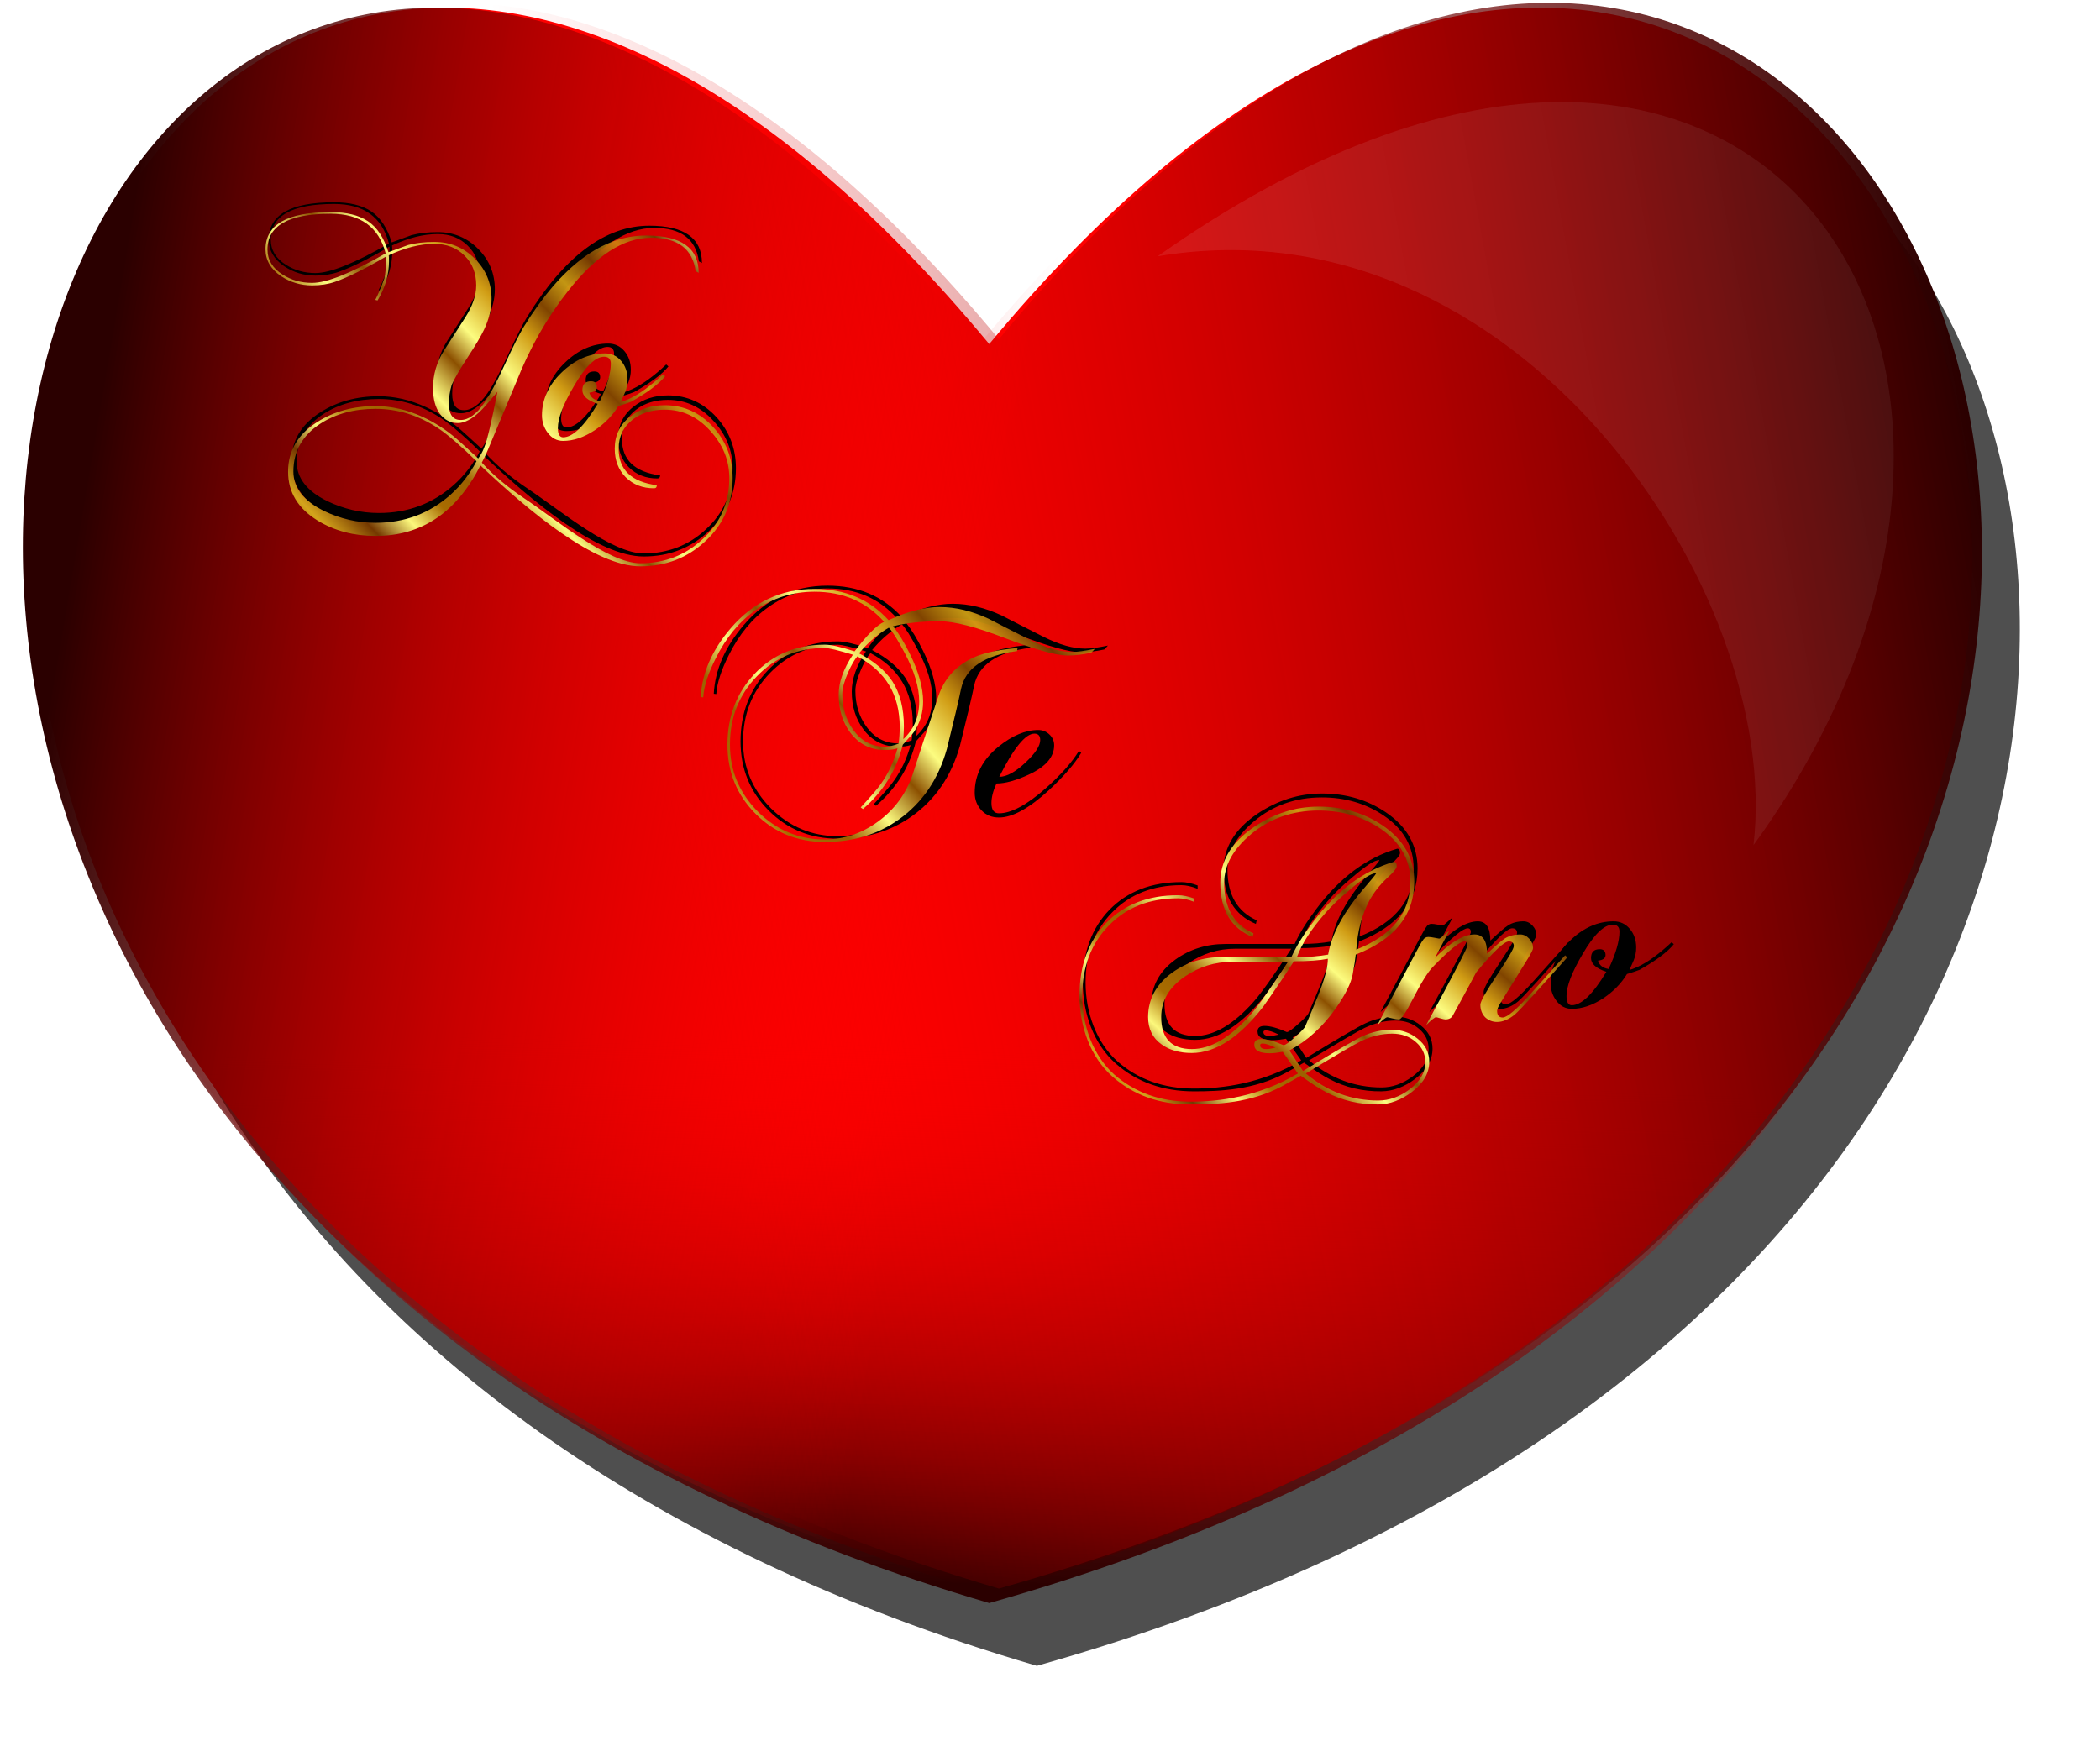 <?xml version="1.0" encoding="UTF-8"?>
<svg version="1.1" viewBox="0 0 542.46 451.09" xmlns="http://www.w3.org/2000/svg" xmlns:xlink="http://www.w3.org/1999/xlink">
<defs>
<filter id="j" x="-.107" y="-.106" width="1.214" height="1.212" color-interpolation-filters="sRGB">
<feGaussianBlur stdDeviation="8.473"/>
</filter>
<linearGradient id="i" x1="-368.12" x2="-364.66" y1="677.43" y2="535.84" gradientTransform="translate(267.5 -218.96)" gradientUnits="userSpaceOnUse">
<stop stop-color="#2b0000" offset="0"/>
<stop stop-color="#F00" stop-opacity="0" offset="1"/>
</linearGradient>
<linearGradient id="h" x1="-610.89" x2="-375.76" y1="455.76" y2="495.53" gradientTransform="translate(265 -221.46)" gradientUnits="userSpaceOnUse">
<stop stop-color="#2b0000" offset="0"/>
<stop stop-color="#F00" stop-opacity="0" offset="1"/>
</linearGradient>
<linearGradient id="g" x1="-114.69" x2="-465.66" y1="403.9" y2="467.87" gradientTransform="translate(270 -222.71)" gradientUnits="userSpaceOnUse">
<stop stop-color="#2b0000" offset="0"/>
<stop stop-color="#F00" stop-opacity="0" offset="1"/>
</linearGradient>
<filter id="k" x="-.107" y="-.106" width="1.214" height="1.212" color-interpolation-filters="sRGB">
<feGaussianBlur stdDeviation="8.473"/>
</filter>
<linearGradient id="a">
<stop stop-color="#783c00" offset="0"/>
<stop stop-color="#d4a41c" offset=".076"/>
<stop stop-color="#743800" offset=".14"/>
<stop stop-color="#fcf87c" offset=".204"/>
<stop stop-color="#a86c00" offset=".269"/>
<stop stop-color="#9c6000" offset=".342"/>
<stop stop-color="#fcfc80" offset=".413"/>
<stop stop-color="#8c5000" offset=".485"/>
<stop stop-color="#fcfc80" offset=".546"/>
<stop stop-color="#d09c14" offset=".627"/>
<stop stop-color="#804400" offset=".688"/>
<stop stop-color="#d0a014" stop-opacity=".937" offset=".75"/>
<stop stop-color="#743800" offset=".818"/>
<stop stop-color="#d0a014" stop-opacity=".749" offset=".878"/>
<stop stop-color="#743800" offset=".941"/>
<stop stop-color="#fcfc80" offset="1"/>
</linearGradient>
<filter id="n" color-interpolation-filters="sRGB">
<feGaussianBlur stdDeviation="1.672"/>
</filter>
<filter id="m" color-interpolation-filters="sRGB">
<feGaussianBlur stdDeviation="2.122"/>
</filter>
<filter id="l" color-interpolation-filters="sRGB">
<feGaussianBlur stdDeviation="2.296"/>
</filter>
<filter id="o" color-interpolation-filters="sRGB">
<feGaussianBlur stdDeviation="8.625"/>
</filter>
<linearGradient id="f" x1="-657.31" x2="-545.04" y1="400.86" y2="301.29" gradientUnits="userSpaceOnUse" xlink:href="#a"/>
<linearGradient id="e" x1="-520.31" x2="-439.45" y1="395.52" y2="305.97" gradientTransform="translate(100.81 72.892)" gradientUnits="userSpaceOnUse">
<stop stop-color="#783c00" offset="0"/>
<stop stop-color="#d4a41c" offset=".076"/>
<stop stop-color="#743800" offset=".135"/>
<stop stop-color="#fcf87c" offset=".204"/>
<stop stop-color="#a86c00" offset=".269"/>
<stop stop-color="#9c6000" offset=".342"/>
<stop stop-color="#fcfc80" offset=".413"/>
<stop stop-color="#8c5000" offset=".485"/>
<stop stop-color="#fcfc80" offset=".546"/>
<stop stop-color="#d09c14" offset=".627"/>
<stop stop-color="#804400" offset=".688"/>
<stop stop-color="#d0a014" stop-opacity=".937" offset=".75"/>
<stop stop-color="#743800" offset=".818"/>
<stop stop-color="#d0a014" stop-opacity=".749" offset=".878"/>
<stop stop-color="#743800" offset=".941"/>
<stop stop-color="#fcfc80" offset="1"/>
</linearGradient>
<linearGradient id="d" x1="-520.31" x2="-439.45" y1="395.52" y2="305.97" gradientTransform="translate(100.81 72.892)" gradientUnits="userSpaceOnUse" xlink:href="#a"/>
<linearGradient id="c" x1="-764.9" x2="-670.68" y1="402.2" y2="311.32" gradientTransform="translate(265.31 -72.843)" gradientUnits="userSpaceOnUse" xlink:href="#a"/>
<linearGradient id="b" x1="-764.9" x2="-670.68" y1="402.2" y2="311.32" gradientTransform="translate(264.95 -68.382)" gradientUnits="userSpaceOnUse" xlink:href="#a"/>
</defs>
<g transform="translate(357.79 -48.994)">
<path d="m-89.964 479.39c-413.55-121.24-233.37-604.64 0-322.78 233.37-281.86 429.81 201.54 0 322.78z" filter="url(#o)" opacity=".831"/>
<path d="m-102.26 460.67c-413.55-121.24-233.37-604.64 0-322.78 233.37-281.86 429.81 201.54 0 322.78z" fill="#F00"/>
<path d="m-58.713 115.19c154.57-109.08 244.52 27.29 153.88 152.15 7.653-65.92-61.564-167.65-153.88-152.15z" fill="#FFF" fill-opacity=".164" filter="url(#j)" opacity=".648"/>
<path d="m-102.26 463.17c-413.55-121.24-233.37-604.64 0-322.78 233.37-281.86 429.81 201.54 0 322.78z" fill="url(#i)"/>
<path d="m-99.758 459.42c-413.55-121.24-233.37-604.64 0-322.78 233.37-281.86 429.81 201.54 0 322.78z" fill="url(#g)"/>
<path d="m-104.76 460.67c-413.55-121.24-233.37-604.64 0-322.78 233.37-281.86 429.81 201.54 0 322.78z" fill="url(#h)"/>
<path d="m-58.713 115.19c154.57-109.08 244.52 27.29 153.88 152.15 7.653-65.92-61.564-167.65-153.88-152.15z" fill="#FFF" fill-opacity=".164" filter="url(#k)" opacity=".608"/>
</g>
<g transform="translate(506.04 -289.4)">
<g transform="translate(69.53 98.693)" filter="url(#m)">
<path d="m-385.47 311.66c-1.1e-4 6.528-2.328 11.952-6.984 16.272-4.656 4.368-10.272 6.552-16.848 6.552-11.76-3e-5 -28.746-14.161-41.322-26.065-6.144 12.144-15.168 18.216-27.072 18.216-5.616-3e-5 -10.608-1.32-14.976-3.96-5.088-3.12-7.632-7.344-7.632-12.672 0-5.376 2.52-9.648 7.56-12.816 4.32-2.736 9.336-4.104 15.048-4.104 4.032 1e-5 8.088 0.936 12.168 2.808 3.12 1.44 6.048 3.336 8.784 5.688 0.72 0.624 2.568 2.304 5.544 5.04 0.624-0.816 1.128-1.728 1.512-2.736 0.816-1.968 1.968-6.792 3.456-14.472-2.208 2.64-3.696 4.32-4.464 5.04-2.112 2.016-4.032 3.024-5.76 3.024-1.92 0-3.48-0.816-4.68-2.448-1.152-1.632-1.728-3.816-1.728-6.552-4e-5 -3.552 0.96-6.816 2.88-9.792l5.4-8.424c1.92-2.976 2.88-5.76 2.88-8.352-5e-5 -3.168-1.008-5.736-3.024-7.704-2.016-2.016-4.608-3.024-7.776-3.024-3.648 5e-5 -7.584 0.984-11.808 2.952 0.048 0.336 0.072 0.84 0.072 1.512-3e-5 3.504-0.984 6.888-2.952 10.152l-0.576-0.144c0.576-1.104 1.344-2.928 2.304-5.472 0.336-1.392 0.504-3.312 0.504-5.76-5.472 3.216-9.864 5.4-13.176 6.552-1.824 0.624-3.816 0.936-5.976 0.936-2.928 4e-5 -5.592-0.792-7.992-2.376-2.688-1.824-4.032-4.128-4.032-6.912 0-6.432 5.616-9.648 16.848-9.648 4.08 6e-5 7.296 0.792 9.648 2.376 2.352 1.584 4.104 4.248 5.256 7.992l5.112-1.872c1.968-0.528 4.224-0.792 6.768-0.792 4.08 5e-5 7.56 1.44 10.44 4.32s4.32 6.36 4.32 10.44c-5e-5 2.544-0.648 5.184-1.944 7.92-0.768 1.632-2.16 3.984-4.176 7.056s-3.408 5.472-4.176 7.2c-0.48 1.632-0.72 3.24-0.72 4.824-4e-5 2.832 1.008 4.248 3.024 4.248s4.032-1.44 6.048-4.32c1.536-2.208 3.288-5.472 5.256-9.792 2.208-4.8 3.888-8.136 5.04-10.008 9.696-15.696 20.208-23.544 31.536-23.544 9.072 5e-5 13.608 3.216 13.608 9.648-0.48-0.288-0.744-0.432-0.792-0.432-0.768-5.76-4.608-8.64-11.52-8.64-7.104 5e-5 -14.28 4.632-21.528 13.896-5.376 6.816-9.792 14.592-13.248 23.328-1.584 3.744-4.056 9.648-7.416 17.712-0.432 1.056-0.936 2.112-1.512 3.168 2.928 3.216 6.576 6.288 10.944 9.216 8.544 5.712 21.762 16.776 30.018 16.777 6.336-3e-5 11.736-2.112 16.2-6.336 4.512-4.176 6.768-9.408 6.768-15.696-1.1e-4 -4.56-1.656-8.64-4.968-12.24-3.264-3.6-7.176-5.4-11.736-5.4-3.264 1e-5 -6 0.84-8.208 2.52-2.448 1.872-3.672 4.392-3.672 7.56-8e-5 5.424 3.288 8.568 9.864 9.432-9e-5 0.528-0.24 0.792-0.72 0.792-2.976-1e-5 -5.424-0.96-7.344-2.88-1.872-1.92-2.808-4.368-2.808-7.344-8e-5 -3.456 1.32-6.216 3.96-8.28 2.448-1.968 5.424-2.952 8.928-2.952 4.944 1e-5 9.144 1.896 12.6 5.688 3.312 3.696 4.968 8.064 4.968 13.104m-89.634-58.033c-1.776-6.816-6.504-10.224-14.184-10.224-10.896 6e-5 -16.344 3.072-16.344 9.216 0 2.688 1.296 4.848 3.888 6.48 2.256 1.44 4.8 2.16 7.632 2.16 3.84 4e-5 10.176-2.544 19.008-7.632m23.472 53.712c-4.08-3.984-7.368-6.816-9.864-8.496-5.088-3.36-10.488-5.04-16.2-5.04-5.52 1e-5 -10.272 1.272-14.256 3.816-4.656 3.024-6.984 7.152-6.984 12.384 0 4.176 2.616 7.56 7.848 10.152 4.272 2.064 8.736 3.096 13.392 3.096 7.488-2e-5 13.944-2.424 19.368-7.272 2.688-2.4 4.92-5.28 6.696-8.64"/>
<path d="m-402.9 285.38c-1.632 2.016-4.584 4.224-8.856 6.624-0.72 0.288-1.8 0.648-3.24 1.08-1.488 2.448-3.528 4.536-6.12 6.264-2.784 1.824-5.496 2.736-8.136 2.736-1.632 0-2.976-0.72-4.032-2.16-0.96-1.296-1.44-2.784-1.44-4.464 0-4.08 1.68-7.752 5.04-11.016 3.408-3.312 7.152-4.968 11.232-4.968 1.68 2e-5 3.072 0.648 4.176 1.944s1.656 2.904 1.656 4.824c-2e-5 1.152-0.216 2.256-0.648 3.312-0.192 0.48-0.552 1.296-1.08 2.448 0.384-0.048 1.104-0.312 2.16-0.792 2.592-1.2 5.496-3.312 8.712-6.336l0.576 0.504m-14.04-3.24c-1e-5 -1.2-0.576-1.8-1.728-1.8-2.256 2e-5 -4.848 2.52-7.776 7.56-2.784 4.704-4.176 8.328-4.176 10.872 0 1.584 0.456 2.376 1.368 2.376 2.496 0 5.472-2.88 8.928-8.64-2.64-0.864-3.96-2.04-3.96-3.528-1e-5 -1.536 0.744-2.304 2.232-2.304 1.008 2e-5 1.512 0.504 1.512 1.512-1e-5 0.816-0.648 1.296-1.944 1.44 0.336 1.2 1.248 1.92 2.736 2.16 1.872-3.984 2.808-7.2 2.808-9.648"/>
</g>
<g transform="translate(68.683 101.23)">
<path d="m-385.47 311.66c-1.1e-4 6.528-2.328 11.952-6.984 16.272-4.656 4.368-10.272 6.552-16.848 6.552-11.76-3e-5 -28.746-14.161-41.322-26.065-6.144 12.144-15.168 18.216-27.072 18.216-5.616-3e-5 -10.608-1.32-14.976-3.96-5.088-3.12-7.632-7.344-7.632-12.672 0-5.376 2.52-9.648 7.56-12.816 4.32-2.736 9.336-4.104 15.048-4.104 4.032 1e-5 8.088 0.936 12.168 2.808 3.12 1.44 6.048 3.336 8.784 5.688 0.72 0.624 2.568 2.304 5.544 5.04 0.624-0.816 1.128-1.728 1.512-2.736 0.816-1.968 1.968-6.792 3.456-14.472-2.208 2.64-3.696 4.32-4.464 5.04-2.112 2.016-4.032 3.024-5.76 3.024-1.92 0-3.48-0.816-4.68-2.448-1.152-1.632-1.728-3.816-1.728-6.552-4e-5 -3.552 0.96-6.816 2.88-9.792l5.4-8.424c1.92-2.976 2.88-5.76 2.88-8.352-5e-5 -3.168-1.008-5.736-3.024-7.704-2.016-2.016-4.608-3.024-7.776-3.024-3.648 5e-5 -7.584 0.984-11.808 2.952 0.048 0.336 0.072 0.84 0.072 1.512-3e-5 3.504-0.984 6.888-2.952 10.152l-0.576-0.144c0.576-1.104 1.344-2.928 2.304-5.472 0.336-1.392 0.504-3.312 0.504-5.76-5.472 3.216-9.864 5.4-13.176 6.552-1.824 0.624-3.816 0.936-5.976 0.936-2.928 4e-5 -5.592-0.792-7.992-2.376-2.688-1.824-4.032-4.128-4.032-6.912 0-6.432 5.616-9.648 16.848-9.648 4.08 6e-5 7.296 0.792 9.648 2.376 2.352 1.584 4.104 4.248 5.256 7.992l5.112-1.872c1.968-0.528 4.224-0.792 6.768-0.792 4.08 5e-5 7.56 1.44 10.44 4.32s4.32 6.36 4.32 10.44c-5e-5 2.544-0.648 5.184-1.944 7.92-0.768 1.632-2.16 3.984-4.176 7.056s-3.408 5.472-4.176 7.2c-0.48 1.632-0.72 3.24-0.72 4.824-4e-5 2.832 1.008 4.248 3.024 4.248s4.032-1.44 6.048-4.32c1.536-2.208 3.288-5.472 5.256-9.792 2.208-4.8 3.888-8.136 5.04-10.008 9.696-15.696 20.208-23.544 31.536-23.544 9.072 5e-5 13.608 3.216 13.608 9.648-0.48-0.288-0.744-0.432-0.792-0.432-0.768-5.76-4.608-8.64-11.52-8.64-7.104 5e-5 -14.28 4.632-21.528 13.896-5.376 6.816-9.792 14.592-13.248 23.328-1.584 3.744-4.056 9.648-7.416 17.712-0.432 1.056-0.936 2.112-1.512 3.168 2.928 3.216 6.576 6.288 10.944 9.216 8.544 5.712 21.762 16.776 30.018 16.777 6.336-3e-5 11.736-2.112 16.2-6.336 4.512-4.176 6.768-9.408 6.768-15.696-1.1e-4 -4.56-1.656-8.64-4.968-12.24-3.264-3.6-7.176-5.4-11.736-5.4-3.264 1e-5 -6 0.84-8.208 2.52-2.448 1.872-3.672 4.392-3.672 7.56-8e-5 5.424 3.288 8.568 9.864 9.432-9e-5 0.528-0.24 0.792-0.72 0.792-2.976-1e-5 -5.424-0.96-7.344-2.88-1.872-1.92-2.808-4.368-2.808-7.344-8e-5 -3.456 1.32-6.216 3.96-8.28 2.448-1.968 5.424-2.952 8.928-2.952 4.944 1e-5 9.144 1.896 12.6 5.688 3.312 3.696 4.968 8.064 4.968 13.104m-89.634-58.033c-1.776-6.816-6.504-10.224-14.184-10.224-10.896 6e-5 -16.344 3.072-16.344 9.216 0 2.688 1.296 4.848 3.888 6.48 2.256 1.44 4.8 2.16 7.632 2.16 3.84 4e-5 10.176-2.544 19.008-7.632m23.472 53.712c-4.08-3.984-7.368-6.816-9.864-8.496-5.088-3.36-10.488-5.04-16.2-5.04-5.52 1e-5 -10.272 1.272-14.256 3.816-4.656 3.024-6.984 7.152-6.984 12.384 0 4.176 2.616 7.56 7.848 10.152 4.272 2.064 8.736 3.096 13.392 3.096 7.488-2e-5 13.944-2.424 19.368-7.272 2.688-2.4 4.92-5.28 6.696-8.64" fill="url(#c)"/>
<path d="m-402.9 285.38c-1.632 2.016-4.584 4.224-8.856 6.624-0.72 0.288-1.8 0.648-3.24 1.08-1.488 2.448-3.528 4.536-6.12 6.264-2.784 1.824-5.496 2.736-8.136 2.736-1.632 0-2.976-0.72-4.032-2.16-0.96-1.296-1.44-2.784-1.44-4.464 0-4.08 1.68-7.752 5.04-11.016 3.408-3.312 7.152-4.968 11.232-4.968 1.68 2e-5 3.072 0.648 4.176 1.944s1.656 2.904 1.656 4.824c-2e-5 1.152-0.216 2.256-0.648 3.312-0.192 0.48-0.552 1.296-1.08 2.448 0.384-0.048 1.104-0.312 2.16-0.792 2.592-1.2 5.496-3.312 8.712-6.336l0.576 0.504m-14.04-3.24c-1e-5 -1.2-0.576-1.8-1.728-1.8-2.256 2e-5 -4.848 2.52-7.776 7.56-2.784 4.704-4.176 8.328-4.176 10.872 0 1.584 0.456 2.376 1.368 2.376 2.496 0 5.472-2.88 8.928-8.64-2.64-0.864-3.96-2.04-3.96-3.528-1e-5 -1.536 0.744-2.304 2.232-2.304 1.008 2e-5 1.512 0.504 1.512 1.512-1e-5 0.816-0.648 1.296-1.944 1.44 0.336 1.2 1.248 1.92 2.736 2.16 1.872-3.984 2.808-7.2 2.808-9.648" fill="url(#b)"/>
</g>
</g>
<g transform="translate(631.86 -192.38)">
<g transform="translate(202.46 33.132)" filter="url(#n)">
<path d="m-548.13 326.04c-0.144 0.144-0.312 0.336-0.504 0.576-0.192 0.192-0.336 0.336-0.432 0.432-2.256 0.48-4.272 0.72-6.048 0.72-2.88 4e-5 -8.184-1.464-15.912-4.392-7.68-2.976-13.416-4.464-17.208-4.464-4.56 5e-5 -8.568 0.432-12.024 1.296 1.392 1.68 2.856 4.08 4.392 7.2 2.256 4.608 3.384 8.688 3.384 12.24-5e-5 2.832-0.768 5.424-2.304 7.776-0.24 0.384-1.224 1.512-2.952 3.384-1.584 6.528-5.016 12.072-10.296 16.632l-0.576-0.432c2.688-2.88 4.44-4.92 5.256-6.12 1.92-2.736 3.336-5.784 4.248-9.144-0.864 0.288-1.944 0.432-3.24 0.432-3.696 2e-5 -6.672-1.488-8.928-4.464-2.016-2.688-3.024-5.952-3.024-9.792-3e-5 -3.264 1.224-6.72 3.672-10.368-3.792-1.152-6.216-1.728-7.272-1.728-6.96 5e-5 -12.792 2.424-17.496 7.272-4.656 4.8-6.984 10.704-6.984 17.712 0 6.672 2.4 12.432 7.2 17.28 4.848 4.8 10.608 7.2 17.28 7.2 4.944 0 9.528-1.536 13.752-4.608s7.2-7.104 8.928-12.096c1.44-4.512 3.672-11.304 6.696-20.376 1.392-4.128 4.032-7.248 7.92-9.36 2.736-1.536 6.912-2.544 12.528-3.024l-0.144 0.792c-8.496 1.104-13.32 4.368-14.472 9.792-0.576 2.832-1.8 8.016-3.672 15.552-2.208 7.824-6.36 13.896-12.456 18.216-5.424 3.84-11.784 5.76-19.08 5.76-7.056 0-13.008-2.424-17.856-7.272s-7.272-10.8-7.272-17.856c0-7.296 2.352-13.416 7.056-18.36 4.752-4.992 10.776-7.488 18.072-7.488 1.632 5e-5 4.2 0.576 7.704 1.728 3.264-4.272 5.808-6.816 7.632-7.632-4.608-5.184-10.608-7.776-18-7.776-5.664 6e-5 -10.752 1.608-15.264 4.824-4.176 2.928-7.584 7.056-10.224 12.384-1.968 3.888-3.048 7.248-3.24 10.08l-0.648-0.072c0.336-6.192 2.904-12.096 7.704-17.712 5.808-6.816 13.032-10.224 21.672-10.224 7.872 6e-5 14.256 2.688 19.152 8.064 4.896-2.256 9.288-3.384 13.176-3.384 4.128 6e-5 8.352 1.008 12.672 3.024 2.4 1.248 6.024 3.096 10.872 5.544 4.032 2.016 7.608 3.024 10.728 3.024 1.344 4e-5 3.288-0.264 5.832-0.792m-45.36 13.608c-5e-5 -3.648-1.248-7.824-3.744-12.528-1.824-3.456-3.192-5.64-4.104-6.552-2.88 1.68-5.448 3.888-7.704 6.624 3.936 2.064 6.816 4.488 8.64 7.272 1.968 3.072 2.952 6.96 2.952 11.664-5e-5 0.624-0.048 1.704-0.144 3.24 2.736-2.544 4.104-5.784 4.104-9.72m-5.328 10.872c0.192-1.344 0.288-2.784 0.288-4.32-5e-5 -8.304-3.648-14.376-10.944-18.216-0.72 0.816-1.512 2.184-2.376 4.104-1.008 2.304-1.512 4.176-1.512 5.616-3e-5 3.552 0.936 6.624 2.808 9.216 2.064 2.928 4.8 4.392 8.208 4.392 1.056 2e-5 2.232-0.264 3.528-0.792"/>
<path d="m-555.03 353.76c-1.68 2.832-4.488 6.072-8.424 9.72-5.088 4.656-9.36 6.984-12.816 6.984-1.824 0-3.312-0.6-4.464-1.8-1.2-1.248-1.8-2.784-1.8-4.608 0-4.608 2.04-8.568 6.12-11.88 3.552-2.88 6.984-4.32 10.296-4.32 1.104 2e-5 2.064 0.384 2.88 1.152 0.816 0.768 1.224 1.704 1.224 2.808-2e-5 3.024-2.184 5.544-6.552 7.56-3.312 1.536-6.096 2.304-8.352 2.304-0.864 1.872-1.296 3.552-1.296 5.04 0 1.776 0.648 2.664 1.944 2.664 3.168 0 7.2-2.16 12.096-6.48 3.888-3.456 6.744-6.672 8.568-9.648l0.576 0.504m-10.584-3.312c-1e-5 -1.104-0.504-1.656-1.512-1.656-2.304 2e-5 -5.328 3.72-9.072 11.16 1.92 1e-5 4.2-1.248 6.84-3.744 2.496-2.352 3.744-4.272 3.744-5.76"/>
</g>
<g transform="translate(199.08 33.978)" fill="url(#f)">
<path d="m-548.13 326.04c-0.144 0.144-0.312 0.336-0.504 0.576-0.192 0.192-0.336 0.336-0.432 0.432-2.256 0.48-4.272 0.72-6.048 0.72-2.88 4e-5 -8.184-1.464-15.912-4.392-7.68-2.976-13.416-4.464-17.208-4.464-4.56 5e-5 -8.568 0.432-12.024 1.296 1.392 1.68 2.856 4.08 4.392 7.2 2.256 4.608 3.384 8.688 3.384 12.24-5e-5 2.832-0.768 5.424-2.304 7.776-0.24 0.384-1.224 1.512-2.952 3.384-1.584 6.528-5.016 12.072-10.296 16.632l-0.576-0.432c2.688-2.88 4.44-4.92 5.256-6.12 1.92-2.736 3.336-5.784 4.248-9.144-0.864 0.288-1.944 0.432-3.24 0.432-3.696 2e-5 -6.672-1.488-8.928-4.464-2.016-2.688-3.024-5.952-3.024-9.792-3e-5 -3.264 1.224-6.72 3.672-10.368-3.792-1.152-6.216-1.728-7.272-1.728-6.96 5e-5 -12.792 2.424-17.496 7.272-4.656 4.8-6.984 10.704-6.984 17.712 0 6.672 2.4 12.432 7.2 17.28 4.848 4.8 10.608 7.2 17.28 7.2 4.944 0 9.528-1.536 13.752-4.608s7.2-7.104 8.928-12.096c1.44-4.512 3.672-11.304 6.696-20.376 1.392-4.128 4.032-7.248 7.92-9.36 2.736-1.536 6.912-2.544 12.528-3.024l-0.144 0.792c-8.496 1.104-13.32 4.368-14.472 9.792-0.576 2.832-1.8 8.016-3.672 15.552-2.208 7.824-6.36 13.896-12.456 18.216-5.424 3.84-11.784 5.76-19.08 5.76-7.056 0-13.008-2.424-17.856-7.272s-7.272-10.8-7.272-17.856c0-7.296 2.352-13.416 7.056-18.36 4.752-4.992 10.776-7.488 18.072-7.488 1.632 5e-5 4.2 0.576 7.704 1.728 3.264-4.272 5.808-6.816 7.632-7.632-4.608-5.184-10.608-7.776-18-7.776-5.664 6e-5 -10.752 1.608-15.264 4.824-4.176 2.928-7.584 7.056-10.224 12.384-1.968 3.888-3.048 7.248-3.24 10.08l-0.648-0.072c0.336-6.192 2.904-12.096 7.704-17.712 5.808-6.816 13.032-10.224 21.672-10.224 7.872 6e-5 14.256 2.688 19.152 8.064 4.896-2.256 9.288-3.384 13.176-3.384 4.128 6e-5 8.352 1.008 12.672 3.024 2.4 1.248 6.024 3.096 10.872 5.544 4.032 2.016 7.608 3.024 10.728 3.024 1.344 4e-5 3.288-0.264 5.832-0.792m-45.36 13.608c-5e-5 -3.648-1.248-7.824-3.744-12.528-1.824-3.456-3.192-5.64-4.104-6.552-2.88 1.68-5.448 3.888-7.704 6.624 3.936 2.064 6.816 4.488 8.64 7.272 1.968 3.072 2.952 6.96 2.952 11.664-5e-5 0.624-0.048 1.704-0.144 3.24 2.736-2.544 4.104-5.784 4.104-9.72m-5.328 10.872c0.192-1.344 0.288-2.784 0.288-4.32-5e-5 -8.304-3.648-14.376-10.944-18.216-0.72 0.816-1.512 2.184-2.376 4.104-1.008 2.304-1.512 4.176-1.512 5.616-3e-5 3.552 0.936 6.624 2.808 9.216 2.064 2.928 4.8 4.392 8.208 4.392 1.056 2e-5 2.232-0.264 3.528-0.792"/>
<path d="m-555.03 353.76c-1.68 2.832-4.488 6.072-8.424 9.72-5.088 4.656-9.36 6.984-12.816 6.984-1.824 0-3.312-0.6-4.464-1.8-1.2-1.248-1.8-2.784-1.8-4.608 0-4.608 2.04-8.568 6.12-11.88 3.552-2.88 6.984-4.32 10.296-4.32 1.104 2e-5 2.064 0.384 2.88 1.152 0.816 0.768 1.224 1.704 1.224 2.808-2e-5 3.024-2.184 5.544-6.552 7.56-3.312 1.536-6.096 2.304-8.352 2.304-0.864 1.872-1.296 3.552-1.296 5.04 0 1.776 0.648 2.664 1.944 2.664 3.168 0 7.2-2.16 12.096-6.48 3.888-3.456 6.744-6.672 8.568-9.648l0.576 0.504m-10.584-3.312c-1e-5 -1.104-0.504-1.656-1.512-1.656-2.304 2e-5 -5.328 3.72-9.072 11.16 1.92 1e-5 4.2-1.248 6.84-3.744 2.496-2.352 3.744-4.272 3.744-5.76"/>
</g>
</g>
<g transform="translate(700.48 -190.09)">
<g transform="translate(16.081 14.388)" filter="url(#l)">
<path d="m-346.52 446.65c-9e-5 2.928-1.488 5.52-4.464 7.776-2.784 2.112-5.688 3.192-8.712 3.24-4.848 0.048-9.336-1.008-13.464-3.168-1.584-0.816-3.768-2.232-6.552-4.248-1.056 0.624-2.688 1.536-4.896 2.736-8.064 4.32-16.803 4.685-23.523 4.685-8.064-1e-5 -14.808-2.4-20.232-7.2-5.664-4.992-8.496-12.968-8.496-20.936 0-7.776 2.304-14.04 6.912-18.792 4.656-4.752 10.848-7.128 18.576-7.128 1.2 4e-5 2.592 0.288 4.176 0.864v0.864c-1.584-0.624-2.976-0.936-4.176-0.936-7.392 4e-5 -13.368 2.352-17.928 7.056-4.56 4.656-6.84 10.68-6.84 18.072 0 7.728 2.76 15.536 8.28 20.432 5.328 4.656 11.904 6.984 19.728 6.984 7.344-1e-5 17.475-1.229 27.699-7.277l-3.939-5.596c-1.344 0.24-2.472 0.36-3.384 0.36-2.64 0-3.96-0.744-3.96-2.232-5e-5 -0.96 0.6-1.44 1.8-1.44 1.44 0 3.36 0.528 5.76 1.584 0.432 0 1.416-0.696 2.952-2.088 1.584-1.392 2.472-2.328 2.664-2.808 1.152-2.688 2.208-5.208 3.168-7.56 1.776-4.368 2.664-7.656 2.664-9.864-2.16 0.432-5.088 0.648-8.784 0.648-1.68 2.688-4.32 6.6-7.92 11.736-6.192 7.968-12.336 11.952-18.432 11.952-3.216 0-5.832-0.744-7.848-2.232-2.304-1.632-3.456-3.984-3.456-7.056-2e-5 -4.608 2.064-8.424 6.192-11.448 3.744-2.688 8.04-4.032 12.888-4.032h17.928c1.2-2.688 3.072-5.712 5.616-9.072 6.048-8.064 13.008-13.248 20.88-15.552 0.48 5e-5 0.72 0.384 0.72 1.152-8e-5 0.528-0.816 1.536-2.448 3.024-1.968 1.824-3.528 3.816-4.68 5.976-1.872 3.552-2.976 7.728-3.312 12.528 9.312-3.696 13.968-9.552 13.968-17.568-9e-5 -5.664-2.616-10.248-7.848-13.752-4.608-3.072-9.888-4.608-15.84-4.608-6.816 6e-5 -12.672 2.064-17.568 6.192-4.56 3.84-6.84 7.992-6.84 12.456-4e-5 6.48 2.52 10.848 7.56 13.104l-0.216 0.936c-5.568-2.304-8.352-6.984-8.352-14.04-4e-5 -5.664 2.904-10.464 8.712-14.4 5.232-3.504 10.8-5.256 16.704-5.256 6.24 6e-5 11.76 1.632 16.56 4.896 5.424 3.696 8.136 8.52 8.136 14.472-9e-5 8.64-5.04 14.928-15.12 18.864-0.096 1.056-0.36 2.76-0.792 5.112-0.432 2.304-1.872 5.208-4.32 8.712-3.36 4.8-7.368 8.448-12.024 10.944l3.507 5.308c8.4-5.136 13.488-8.112 15.264-8.928 2.448-1.152 5.016-1.728 7.704-1.728 2.496 1e-5 4.68 0.744 6.552 2.232 2.064 1.584 3.096 3.6 3.096 6.048m-13.803-48.724c-1.152 5e-5 -3.408 1.44-6.768 4.32-2.688 2.256-4.752 4.224-6.192 5.904-3.696 4.176-6.168 7.992-7.416 11.448 3.072 3e-5 5.76-0.216 8.064-0.648 0.864-5.28 4.056-11.112 9.576-17.496 1.632-1.872 2.568-3.024 2.808-3.456-8e-5 -0.048-0.024-0.072-0.072-0.072m12.795 48.796c-9e-5 -2.064-0.816-3.792-2.448-5.184-1.632-1.44-3.672-2.16-6.12-2.16-2.64 1e-5 -5.28 0.624-7.92 1.872-1.728 0.816-6.528 3.624-14.4 8.424 5.568 4.656 11.808 6.984 18.72 6.984 2.784-1e-5 5.448-0.936 7.992-2.808 2.784-2.064 4.176-4.44 4.176-7.128m-38.715-3.724c-1.488-0.72-2.592-1.08-3.312-1.08-0.432 0-0.648 0.144-0.648 0.432-5e-5 0.672 0.528 1.008 1.584 1.008 0.624 0 1.416-0.12 2.376-0.36m3.24-22.176h-14.472c-4.416 2e-5 -8.448 1.248-12.096 3.744-4.128 2.784-6.192 6.288-6.192 10.512-2e-5 5.52 2.64 8.28 7.92 8.28 4.848 0 9.888-2.952 15.12-8.856 1.92-2.16 5.16-6.72 9.72-13.68"/>
<g transform="translate(9.191 -7.001)">
<path d="m-320.04 426.65-8.784 9.792c-2.448 2.688-4.032 4.344-4.752 4.968-1.584 1.296-3.12 1.944-4.608 1.944-1.2 0-2.232-0.408-3.096-1.224-0.816-0.864-1.224-1.944-1.224-3.24-1e-5 -0.816 1.44-3.384 4.32-7.704s4.32-6.792 4.32-7.416c-2e-5 -0.816-0.432-1.224-1.296-1.224-1.2 2e-5 -4.008 2.664-8.424 7.992-1.2 2.304-3.216 6.024-6.048 11.16-0.384 0.672-1.032 1.008-1.944 1.008-0.192 0-0.624-0.096-1.296-0.288-0.624-0.192-0.984-0.288-1.08-0.288-0.336 0-1.2 0.696-2.592 2.088 7.152-13.2 10.728-20.088 10.728-20.664-1e-5 -0.672-0.264-1.008-0.792-1.008-1.2 2e-5 -3.936 2.208-8.208 6.624-1.296 1.344-3.024 4.128-5.184 8.352-1.776 3.456-2.952 5.184-3.528 5.184-0.432 0-1.032-0.096-1.8-0.288-0.768-0.192-1.176-0.288-1.224-0.288-0.336 0-1.2 0.696-2.592 2.088l10.008-18.864c0.96-1.824 1.536-2.832 1.728-3.024 0.336-0.624 0.816-0.936 1.44-0.936 0.384 2e-5 0.936 0.072 1.656 0.216 0.72 0.144 1.104 0.216 1.152 0.216 0.192 2e-5 0.6-0.288 1.224-0.864 0.624-0.624 1.08-0.984 1.368-1.08l-3.672 6.912c3.984-4.032 7.392-6.048 10.224-6.048 2.16 2e-5 3.24 1.656 3.24 4.968 2.208-2.064 3.72-3.36 4.536-3.888 1.104-0.72 2.448-1.08 4.032-1.08 0.864 2e-5 1.632 0.36 2.304 1.08 0.672 0.72 1.008 1.536 1.008 2.448-3e-5 0.336-0.408 1.176-1.224 2.52l-6.984 11.304c-0.72 1.152-1.08 1.944-1.08 2.376-2e-5 1.152 0.48 1.728 1.44 1.728 1.152 0 3.624-2.112 7.416-6.336l8.712-9.72 0.576 0.504"/>
<path d="m-293.38 426.65c-1.632 2.016-4.584 4.224-8.856 6.624-0.72 0.288-1.8 0.648-3.24 1.08-1.488 2.448-3.528 4.536-6.12 6.264-2.784 1.824-5.496 2.736-8.136 2.736-1.632 0-2.976-0.72-4.032-2.16-0.96-1.296-1.44-2.784-1.44-4.464 0-4.08 1.68-7.752 5.04-11.016 3.408-3.312 7.152-4.968 11.232-4.968 1.68 2e-5 3.072 0.648 4.176 1.944s1.656 2.904 1.656 4.824c-2e-5 1.152-0.216 2.256-0.648 3.312-0.192 0.48-0.552 1.296-1.08 2.448 0.384-0.048 1.104-0.312 2.16-0.792 2.592-1.2 5.496-3.312 8.712-6.336l0.576 0.504m-14.04-3.24c-2e-5 -1.2-0.576-1.8-1.728-1.8-2.256 2e-5 -4.848 2.52-7.776 7.56-2.784 4.704-4.176 8.328-4.176 10.872 0 1.584 0.456 2.376 1.368 2.376 2.496 0 5.472-2.88 8.928-8.64-2.64-0.864-3.96-2.04-3.96-3.528-1e-5 -1.536 0.744-2.304 2.232-2.304 1.008 2e-5 1.512 0.504 1.512 1.512-1e-5 0.816-0.648 1.296-1.944 1.44 0.336 1.2 1.248 1.92 2.736 2.16 1.872-3.984 2.808-7.2 2.808-9.648"/>
</g>
</g>
<g transform="translate(15.235 17.774)">
<path d="m-346.52 446.65c-9e-5 2.928-1.488 5.52-4.464 7.776-2.784 2.112-5.688 3.192-8.712 3.24-4.848 0.048-9.336-1.008-13.464-3.168-1.584-0.816-3.768-2.232-6.552-4.248-1.056 0.624-2.688 1.536-4.896 2.736-8.064 4.32-16.803 4.685-23.523 4.685-8.064-1e-5 -14.808-2.4-20.232-7.2-5.664-4.992-8.496-12.968-8.496-20.936 0-7.776 2.304-14.04 6.912-18.792 4.656-4.752 10.848-7.128 18.576-7.128 1.2 4e-5 2.592 0.288 4.176 0.864v0.864c-1.584-0.624-2.976-0.936-4.176-0.936-7.392 4e-5 -13.368 2.352-17.928 7.056-4.56 4.656-6.84 10.68-6.84 18.072 0 7.728 2.76 15.536 8.28 20.432 5.328 4.656 11.904 6.984 19.728 6.984 7.344-1e-5 17.475-1.229 27.699-7.277l-3.939-5.596c-1.344 0.24-2.472 0.36-3.384 0.36-2.64 0-3.96-0.744-3.96-2.232-5e-5 -0.96 0.6-1.44 1.8-1.44 1.44 0 3.36 0.528 5.76 1.584 0.432 0 1.416-0.696 2.952-2.088 1.584-1.392 2.472-2.328 2.664-2.808 1.152-2.688 2.208-5.208 3.168-7.56 1.776-4.368 2.664-7.656 2.664-9.864-2.16 0.432-5.088 0.648-8.784 0.648-1.68 2.688-4.32 6.6-7.92 11.736-6.192 7.968-12.336 11.952-18.432 11.952-3.216 0-5.832-0.744-7.848-2.232-2.304-1.632-3.456-3.984-3.456-7.056-2e-5 -4.608 2.064-8.424 6.192-11.448 3.744-2.688 8.04-4.032 12.888-4.032h17.928c1.2-2.688 3.072-5.712 5.616-9.072 6.048-8.064 13.008-13.248 20.88-15.552 0.48 5e-5 0.72 0.384 0.72 1.152-8e-5 0.528-0.816 1.536-2.448 3.024-1.968 1.824-3.528 3.816-4.68 5.976-1.872 3.552-2.976 7.728-3.312 12.528 9.312-3.696 13.968-9.552 13.968-17.568-9e-5 -5.664-2.616-10.248-7.848-13.752-4.608-3.072-9.888-4.608-15.84-4.608-6.816 6e-5 -12.672 2.064-17.568 6.192-4.56 3.84-6.84 7.992-6.84 12.456-4e-5 6.48 2.52 10.848 7.56 13.104l-0.216 0.936c-5.568-2.304-8.352-6.984-8.352-14.04-4e-5 -5.664 2.904-10.464 8.712-14.4 5.232-3.504 10.8-5.256 16.704-5.256 6.24 6e-5 11.76 1.632 16.56 4.896 5.424 3.696 8.136 8.52 8.136 14.472-9e-5 8.64-5.04 14.928-15.12 18.864-0.096 1.056-0.36 2.76-0.792 5.112-0.432 2.304-1.872 5.208-4.32 8.712-3.36 4.8-7.368 8.448-12.024 10.944l3.507 5.308c8.4-5.136 13.488-8.112 15.264-8.928 2.448-1.152 5.016-1.728 7.704-1.728 2.496 1e-5 4.68 0.744 6.552 2.232 2.064 1.584 3.096 3.6 3.096 6.048m-13.803-48.724c-1.152 5e-5 -3.408 1.44-6.768 4.32-2.688 2.256-4.752 4.224-6.192 5.904-3.696 4.176-6.168 7.992-7.416 11.448 3.072 3e-5 5.76-0.216 8.064-0.648 0.864-5.28 4.056-11.112 9.576-17.496 1.632-1.872 2.568-3.024 2.808-3.456-8e-5 -0.048-0.024-0.072-0.072-0.072m12.795 48.796c-9e-5 -2.064-0.816-3.792-2.448-5.184-1.632-1.44-3.672-2.16-6.12-2.16-2.64 1e-5 -5.28 0.624-7.92 1.872-1.728 0.816-6.528 3.624-14.4 8.424 5.568 4.656 11.808 6.984 18.72 6.984 2.784-1e-5 5.448-0.936 7.992-2.808 2.784-2.064 4.176-4.44 4.176-7.128m-38.715-3.724c-1.488-0.72-2.592-1.08-3.312-1.08-0.432 0-0.648 0.144-0.648 0.432-5e-5 0.672 0.528 1.008 1.584 1.008 0.624 0 1.416-0.12 2.376-0.36m3.24-22.176h-14.472c-4.416 2e-5 -8.448 1.248-12.096 3.744-4.128 2.784-6.192 6.288-6.192 10.512-2e-5 5.52 2.64 8.28 7.92 8.28 4.848 0 9.888-2.952 15.12-8.856 1.92-2.16 5.16-6.72 9.72-13.68" fill="url(#e)"/>
<g transform="translate(9.191 -7.001)" fill="url(#d)">
<path d="m-320.04 426.65-8.784 9.792c-2.448 2.688-4.032 4.344-4.752 4.968-1.584 1.296-3.12 1.944-4.608 1.944-1.2 0-2.232-0.408-3.096-1.224-0.816-0.864-1.224-1.944-1.224-3.24-1e-5 -0.816 1.44-3.384 4.32-7.704s4.32-6.792 4.32-7.416c-2e-5 -0.816-0.432-1.224-1.296-1.224-1.2 2e-5 -4.008 2.664-8.424 7.992-1.2 2.304-3.216 6.024-6.048 11.16-0.384 0.672-1.032 1.008-1.944 1.008-0.192 0-0.624-0.096-1.296-0.288-0.624-0.192-0.984-0.288-1.08-0.288-0.336 0-1.2 0.696-2.592 2.088 7.152-13.2 10.728-20.088 10.728-20.664-1e-5 -0.672-0.264-1.008-0.792-1.008-1.2 2e-5 -3.936 2.208-8.208 6.624-1.296 1.344-3.024 4.128-5.184 8.352-1.776 3.456-2.952 5.184-3.528 5.184-0.432 0-1.032-0.096-1.8-0.288-0.768-0.192-1.176-0.288-1.224-0.288-0.336 0-1.2 0.696-2.592 2.088l10.008-18.864c0.96-1.824 1.536-2.832 1.728-3.024 0.336-0.624 0.816-0.936 1.44-0.936 0.384 2e-5 0.936 0.072 1.656 0.216 0.72 0.144 1.104 0.216 1.152 0.216 0.192 2e-5 0.6-0.288 1.224-0.864 0.624-0.624 1.08-0.984 1.368-1.08l-3.672 6.912c3.984-4.032 7.392-6.048 10.224-6.048 2.16 2e-5 3.24 1.656 3.24 4.968 2.208-2.064 3.72-3.36 4.536-3.888 1.104-0.72 2.448-1.08 4.032-1.08 0.864 2e-5 1.632 0.36 2.304 1.08 0.672 0.72 1.008 1.536 1.008 2.448-3e-5 0.336-0.408 1.176-1.224 2.52l-6.984 11.304c-0.72 1.152-1.08 1.944-1.08 2.376-2e-5 1.152 0.48 1.728 1.44 1.728 1.152 0 3.624-2.112 7.416-6.336l8.712-9.72 0.576 0.504"/>
<path d="m-293.38 426.65c-1.632 2.016-4.584 4.224-8.856 6.624-0.72 0.288-1.8 0.648-3.24 1.08-1.488 2.448-3.528 4.536-6.12 6.264-2.784 1.824-5.496 2.736-8.136 2.736-1.632 0-2.976-0.72-4.032-2.16-0.96-1.296-1.44-2.784-1.44-4.464 0-4.08 1.68-7.752 5.04-11.016 3.408-3.312 7.152-4.968 11.232-4.968 1.68 2e-5 3.072 0.648 4.176 1.944s1.656 2.904 1.656 4.824c-2e-5 1.152-0.216 2.256-0.648 3.312-0.192 0.48-0.552 1.296-1.08 2.448 0.384-0.048 1.104-0.312 2.16-0.792 2.592-1.2 5.496-3.312 8.712-6.336l0.576 0.504m-14.04-3.24c-2e-5 -1.2-0.576-1.8-1.728-1.8-2.256 2e-5 -4.848 2.52-7.776 7.56-2.784 4.704-4.176 8.328-4.176 10.872 0 1.584 0.456 2.376 1.368 2.376 2.496 0 5.472-2.88 8.928-8.64-2.64-0.864-3.96-2.04-3.96-3.528-1e-5 -1.536 0.744-2.304 2.232-2.304 1.008 2e-5 1.512 0.504 1.512 1.512-1e-5 0.816-0.648 1.296-1.944 1.44 0.336 1.2 1.248 1.92 2.736 2.16 1.872-3.984 2.808-7.2 2.808-9.648"/>
</g>
</g>
</g>
</svg>
